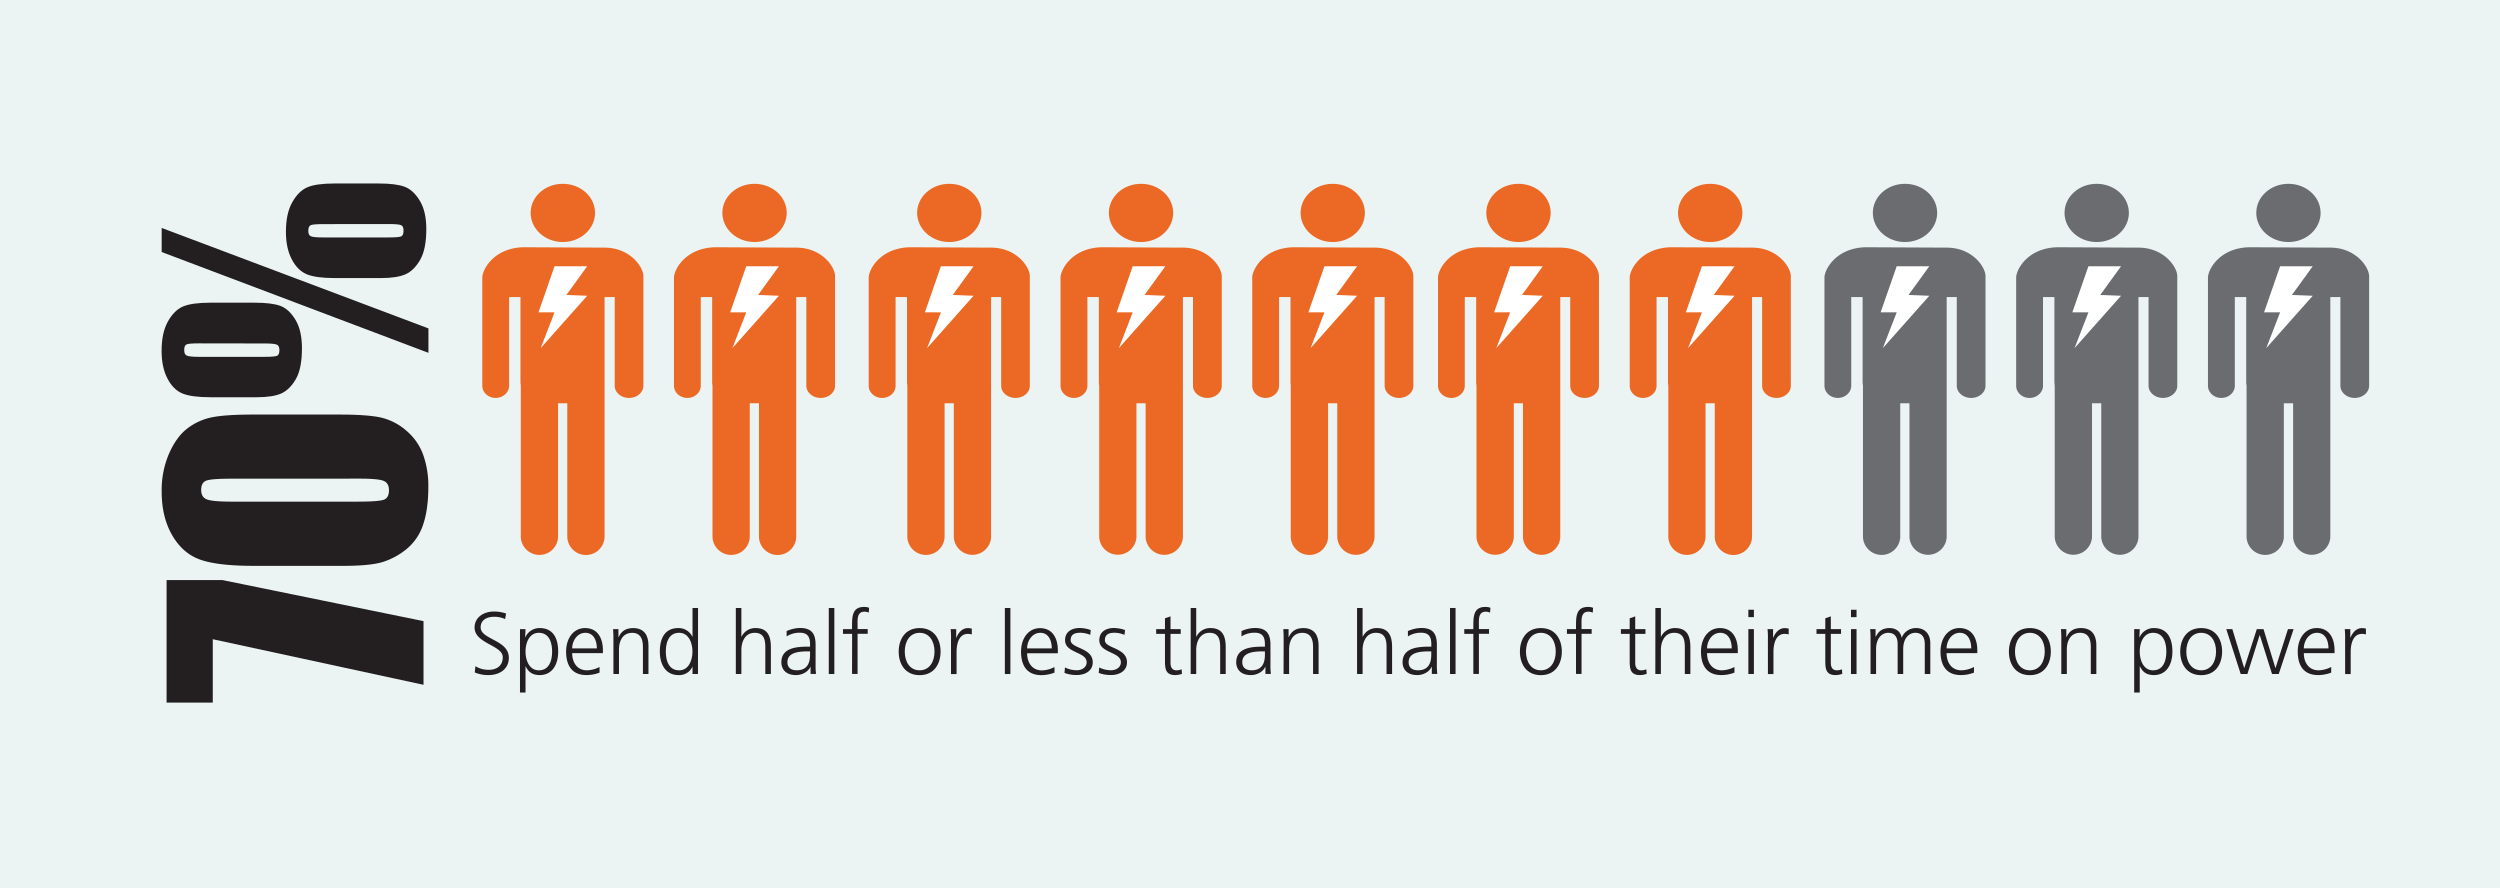 <svg id="Layer_1" data-name="Layer 1" xmlns="http://www.w3.org/2000/svg" viewBox="0 0 1296 460.51"><rect x="0" y="0" width="1296" height="460.51" fill="#333333" stroke="none"/><defs><style>.cls-1{fill:#ebf3f3;stroke:#231f20;stroke-miterlimit:10;stroke-width:0.74px;}.cls-2{fill:#6b6c6f;}.cls-3{fill:#eb6924;}.cls-4{fill:#231f20;}.cls-5{fill:#fff;}</style></defs><rect class="cls-1" x="-7.35" y="-7.18" width="1310.2" height="476.86"/><path class="cls-2" d="M1108.54,128.37l-42.06-.2c-15.55.42-21.3,11.75-21.3,15.7V200c0,3.45,3.11,6.29,6.92,6.29s7-2.84,7-6.29V154h5.9V198a12.79,12.79,0,0,0,.17,1.76v78.68a9.68,9.68,0,0,0,19.33,0V209.06h4.79v69.42a9.66,9.66,0,0,0,19.29,0V154h5.23v46c0,3.45,3.38,6.29,7.46,6.29s7.43-2.84,7.43-6.29V143.13C1128.66,138.3,1121.71,128.37,1108.54,128.37Z"/><path class="cls-2" d="M1086.91,125.47c9.23,0,16.7-6.79,16.7-15.12s-7.47-15.06-16.7-15.06-16.66,6.73-16.66,15.06S1077.74,125.47,1086.91,125.47Z"/><path class="cls-2" d="M1009.16,128.37l-42.06-.2c-15.55.42-21.3,11.75-21.3,15.7V200c0,3.45,3.11,6.29,6.93,6.29s6.95-2.84,6.95-6.29V154h5.9V198a11.41,11.41,0,0,0,.18,1.76v78.68a9.67,9.67,0,0,0,19.32,0V209.06h4.79v69.42a9.66,9.66,0,0,0,19.29,0V154h5.23v46c0,3.45,3.38,6.29,7.46,6.29s7.43-2.84,7.43-6.29V143.13C1029.28,138.3,1022.33,128.37,1009.16,128.37Z"/><path class="cls-2" d="M987.53,125.47c9.23,0,16.7-6.79,16.7-15.12s-7.47-15.06-16.7-15.06-16.65,6.73-16.65,15.06S978.36,125.47,987.53,125.47Z"/><path class="cls-2" d="M1208,128.37l-42.07-.2c-15.55.42-21.32,11.75-21.32,15.7V200c0,3.45,3.07,6.29,6.92,6.29s7-2.84,7-6.29V154h5.91V198a7.41,7.41,0,0,0,.18,1.76v78.68a9.67,9.67,0,0,0,19.32,0V209.06h4.81v69.42a9.66,9.66,0,0,0,19.29,0V154h5.22v46c0,3.45,3.34,6.29,7.42,6.29s7.47-2.84,7.47-6.29V143.13C1228.06,138.3,1221.11,128.37,1208,128.37Z"/><path class="cls-2" d="M1186.31,125.47c9.23,0,16.69-6.79,16.69-15.12s-7.46-15.06-16.69-15.06-16.66,6.73-16.66,15.06S1177.09,125.47,1186.31,125.47Z"/><path class="cls-3" d="M513.74,128.37l-42.07-.2c-15.58.42-21.34,11.75-21.34,15.7V200c0,3.45,3.12,6.29,7,6.29s6.94-2.84,6.94-6.29V154h5.92V198a10.29,10.29,0,0,0,.16,1.76v78.68a9.67,9.67,0,0,0,19.32,0V209.06h4.78v69.42a9.68,9.68,0,0,0,19.33,0V154H519v46c0,3.45,3.32,6.29,7.45,6.29s7.41-2.84,7.41-6.29V143.13C533.83,138.3,526.91,128.37,513.74,128.37Z"/><path class="cls-3" d="M492.09,125.47c9.21,0,16.69-6.79,16.69-15.12s-7.48-15.06-16.69-15.06-16.65,6.73-16.65,15.06S482.87,125.47,492.09,125.47Z"/><path class="cls-3" d="M613.12,128.37l-42-.2c-15.57.42-21.34,11.75-21.34,15.7V200c0,3.45,3.13,6.29,6.93,6.29s7-2.84,7-6.29V154h5.93V198a8.62,8.62,0,0,0,.18,1.76v78.68a9.67,9.67,0,0,0,19.31,0V209.06h4.76v69.42a9.68,9.68,0,0,0,19.33,0V154h5.23v46c0,3.45,3.35,6.29,7.45,6.29s7.46-2.84,7.46-6.29V143.13C633.26,138.3,626.29,128.37,613.12,128.37Z"/><path class="cls-3" d="M591.51,125.47c9.21,0,16.68-6.79,16.68-15.12s-7.47-15.06-16.68-15.06-16.68,6.73-16.68,15.06S582.28,125.47,591.51,125.47Z"/><path class="cls-3" d="M712.52,128.37l-42.06-.2c-15.56.42-21.31,11.75-21.31,15.7V200c0,3.45,3.09,6.29,6.91,6.29s7-2.84,7-6.29V154H669V198a17,17,0,0,0,.12,1.76v78.68a9.69,9.69,0,0,0,19.36,0V209.06h4.76v69.42a9.68,9.68,0,0,0,19.33,0V154h5.23v46c0,3.45,3.37,6.29,7.46,6.29s7.42-2.84,7.42-6.29V143.13C732.63,138.3,725.7,128.37,712.52,128.37Z"/><path class="cls-3" d="M690.89,125.47c9.23,0,16.67-6.79,16.67-15.12s-7.44-15.06-16.67-15.06-16.66,6.73-16.66,15.06S681.69,125.47,690.89,125.47Z"/><path class="cls-3" d="M313.38,128.37l-42.07-.2c-15.55.42-21.29,11.75-21.29,15.7V200c0,3.45,3.09,6.29,6.9,6.29s7-2.84,7-6.29V154h5.89V198a12.79,12.79,0,0,0,.17,1.76v78.68a9.67,9.67,0,0,0,19.32,0V209.06h4.79v69.42a9.67,9.67,0,0,0,19.32,0V154h5.26v46c0,3.45,3.32,6.29,7.42,6.29s7.44-2.84,7.44-6.29V143.13C333.5,138.3,326.53,128.37,313.38,128.37Z"/><path class="cls-3" d="M291.74,125.47c9.25,0,16.73-6.79,16.73-15.12S301,95.29,291.74,95.29s-16.66,6.73-16.66,15.06S282.55,125.47,291.74,125.47Z"/><path class="cls-3" d="M412.77,128.37l-42.08-.2c-15.55.42-21.3,11.75-21.3,15.7V200c0,3.45,3.11,6.29,6.94,6.29s6.95-2.84,6.95-6.29V154h5.9V198a9.38,9.38,0,0,0,.18,1.76v78.68a9.67,9.67,0,0,0,19.32,0V209.06h4.77v69.42a9.67,9.67,0,0,0,19.32,0V154H418v46c0,3.45,3.34,6.29,7.46,6.29s7.43-2.84,7.43-6.29V143.13C432.9,138.3,426,128.37,412.77,128.37Z"/><path class="cls-3" d="M391.14,125.47c9.23,0,16.7-6.79,16.7-15.12s-7.47-15.06-16.7-15.06-16.67,6.73-16.67,15.06S381.94,125.47,391.14,125.47Z"/><path class="cls-3" d="M808.8,128.37l-42-.2c-15.59.42-21.34,11.75-21.34,15.7V200c0,3.45,3.13,6.29,6.93,6.29s6.95-2.84,6.95-6.29V154h5.9V198a10.29,10.29,0,0,0,.17,1.76v78.68a9.69,9.69,0,0,0,19.35,0V209.06h4.75v69.42a9.68,9.68,0,0,0,19.33,0V154H814v46c0,3.45,3.33,6.29,7.44,6.29s7.45-2.84,7.45-6.29V143.13C828.92,138.3,822,128.37,808.8,128.37Z"/><path class="cls-3" d="M787.18,125.47c9.2,0,16.69-6.79,16.69-15.12s-7.49-15.06-16.69-15.06-16.69,6.73-16.69,15.06S778,125.47,787.18,125.47Z"/><path class="cls-3" d="M908.2,128.37l-42.05-.2c-15.59.42-21.31,11.75-21.31,15.7V200c0,3.45,3.08,6.29,6.92,6.29s7-2.84,7-6.29V154h5.92V198a9.37,9.37,0,0,0,.17,1.76v78.68a9.66,9.66,0,0,0,19.3,0V209.06h4.78v69.42a9.67,9.67,0,0,0,19.32,0V154h5.23v46c0,3.45,3.36,6.29,7.46,6.29s7.42-2.84,7.42-6.29V143.13C928.31,138.3,921.35,128.37,908.2,128.37Z"/><path class="cls-3" d="M886.56,125.47c9.22,0,16.7-6.79,16.7-15.12s-7.48-15.06-16.7-15.06-16.67,6.73-16.67,15.06S877.37,125.47,886.56,125.47Z"/><path class="cls-4" d="M86.36,300.72h29L219.55,322V355L110.3,331.37v32.86H86.36Z"/><path class="cls-4" d="M131.44,214.91h44.43q15.13,0,22,1.64a30.57,30.57,0,0,1,12.91,6.83,29.39,29.39,0,0,1,8.64,12.51,48,48,0,0,1,2.63,16.37q0,11.92-2.75,19.83a27.22,27.22,0,0,1-8.6,12.59,36.89,36.89,0,0,1-12.3,6.66q-6.45,2-20.53,2H131.44q-18.34,0-27.48-3.16T89.32,277.56q-5.52-9.42-5.51-22.83a47.87,47.87,0,0,1,3.82-19.58q3.83-8.64,9.34-12.92a30.85,30.85,0,0,1,12.42-5.8Q116.31,214.91,131.44,214.91Zm-11.19,33.24q-10.6,0-13.29,1c-1.78.68-2.67,2.29-2.67,4.81s.95,4.1,2.84,4.89,6.27,1.2,13.12,1.2h65q11.59,0,14-1.11t2.39-4.82c0-2.47-.93-4.08-2.8-4.85s-6.06-1.15-12.59-1.15Z"/><path class="cls-4" d="M83.81,118.16,222.1,170.24v12.67L83.81,130.65Zm25.25,38.75h22.87q9,0,13.46,1.68t7.81,7.24q3.33,5.56,3.33,14.69,0,10.53-3.16,16T145.76,204q-4.45,1.94-12.76,1.93H109.06q-9.87,0-14.6-2t-7.69-7.78q-3-5.76-3-14.23,0-9.39,3.25-15.22t7.85-7.82Q99.52,156.92,109.06,156.91ZM103.22,178q-5.27,0-6.5.53c-.82.36-1.23,1.33-1.23,2.92s.44,2.45,1.31,2.88,3,.66,6.42.66h33.57q5.76,0,6.91-.57c.77-.39,1.15-1.4,1.15-3,0-1.42-.44-2.34-1.31-2.75s-2.94-.62-6.18-.62ZM173.4,95.12h22.95q8.9,0,13.41,1.69t7.86,7.24Q221,109.6,221,118.73q0,10.45-3.21,16t-7.65,7.49q-4.44,1.93-12.67,1.93h-24q-9.79,0-14.52-2t-7.73-7.78q-3-5.75-3-14.23,0-9.47,3.29-15.3t7.9-7.78Q163.94,95.13,173.4,95.12Zm-5.76,21.06q-5.26,0-6.54.54c-.85.35-1.28,1.33-1.28,2.92s.44,2.42,1.32,2.84,3.05.61,6.5.61h33.57q5.67,0,6.83-.57c.77-.39,1.15-1.37,1.15-3s-.43-2.42-1.28-2.8-2.92-.58-6.21-.58Z"/><path class="cls-4" d="M246.46,345.35a12.55,12.55,0,0,0,7,1.87c3.93,0,7.17-2,7.17-6.53,0-6.25-14.61-7-14.61-15.38,0-5.11,4.48-8.3,10.09-8.3a19,19,0,0,1,6.25,1.05l-.5,2.87a13,13,0,0,0-5.8-1.18c-3.28,0-6.89,1.37-6.89,5.47,0,6.39,14.61,6.44,14.61,15.75,0,6.43-5.53,9-10.45,9a18.22,18.22,0,0,1-7.22-1.37Z"/><path class="cls-4" d="M269.56,326.14h2.87l-.18,4.24h.09a8,8,0,0,1,7.44-4.79c6.84,0,9.58,5.11,9.58,12.18,0,6.9-3.19,12.19-9.58,12.19-3.65,0-5.84-1.51-7.26-4.52h-.09V359h-2.87Zm9.76,1.91c-5.11,0-6.89,5.48-6.89,9.72s1.78,9.72,6.89,9.72c5.48,0,6.89-5.2,6.89-9.72S284.8,328.05,279.32,328.05Z"/><path class="cls-4" d="M310.81,348.68a19.11,19.11,0,0,1-6.75,1.28c-7.72,0-10.59-5.2-10.59-12.19s3.92-12.18,9.81-12.18c6.57,0,9.27,5.29,9.27,11.55v1.46H296.62c0,4.92,2.64,8.89,7.66,8.89a15,15,0,0,0,6.53-1.73Zm-1.41-12.55c0-4.06-1.65-8.08-5.94-8.08s-6.84,4.25-6.84,8.08Z"/><path class="cls-4" d="M318,331.61c0-1.78,0-3.6-.18-5.47h2.78v4.15h.09c1-2.1,2.7-4.7,7.53-4.7,5.75,0,7.94,3.83,7.94,8.94v14.88h-2.87V335.26c0-4.38-1.55-7.21-5.52-7.21-5.25,0-6.89,4.61-6.89,8.49v12.87H318Z"/><path class="cls-4" d="M361.83,349.41H359v-3.69h-.09a7.48,7.48,0,0,1-7.26,4.24c-6.39,0-9.59-5.29-9.59-12.19,0-7.07,2.74-12.18,9.59-12.18a7.87,7.87,0,0,1,7.26,4.47H359V315.18h2.87Zm-9.77-1.92c5.12,0,6.9-5.47,6.9-9.72s-1.78-9.72-6.9-9.72c-5.47,0-6.89,5.21-6.89,9.72S346.59,347.49,352.06,347.49Z"/><path class="cls-4" d="M381.45,315.18h2.88v14.88h.09a7.9,7.9,0,0,1,7.26-4.47c6.25,0,7.94,4.15,7.94,9.9v13.92h-2.88V335.54c0-4-.77-7.49-5.52-7.49-5.11,0-6.89,4.84-6.89,8.9v12.46h-2.88Z"/><path class="cls-4" d="M420.2,345.67h-.09c-1.28,2.78-4.52,4.29-7.4,4.29-6.61,0-7.66-4.47-7.66-6.57,0-7.81,8.3-8.17,14.33-8.17h.55V334c0-4-1.42-6-5.3-6a12.32,12.32,0,0,0-6.84,1.92v-2.78a18.23,18.23,0,0,1,6.84-1.6c5.75,0,8.17,2.6,8.17,8.67v10.27a32.81,32.81,0,0,0,.23,4.88H420.2Zm-.27-8h-.83c-5,0-10.9.5-10.9,5.62,0,3.05,2.19,4.19,4.83,4.19,6.76,0,6.9-5.88,6.9-8.39Z"/><path class="cls-4" d="M429.64,315.18h2.88v34.23h-2.88Z"/><path class="cls-4" d="M441.74,328.6H437v-2.46h4.7v-1.69c0-4.89.18-9.81,6.16-9.81a6.64,6.64,0,0,1,2.69.45l-.18,2.51a5.11,5.11,0,0,0-2.28-.5c-3.93,0-3.52,4.24-3.52,7v2h5.25v2.46h-5.25v20.81h-2.87Z"/><path class="cls-4" d="M476.74,325.59c7.53,0,10.86,5.84,10.86,12.18S484.27,350,476.74,350s-10.86-5.84-10.86-12.19S469.21,325.59,476.74,325.59Zm0,21.9c5,0,7.71-4.33,7.71-9.72s-2.69-9.72-7.71-9.72-7.71,4.34-7.71,9.72S471.72,347.49,476.74,347.49Z"/><path class="cls-4" d="M493,331.34a42.26,42.26,0,0,0-.18-5.2h2.87v4.47h.09c1.05-2.6,3-5,6-5a8.89,8.89,0,0,1,2,.27v3a7.63,7.63,0,0,0-2.1-.27c-4.56,0-5.79,5.11-5.79,9.31v11.5H493Z"/><path class="cls-4" d="M520.91,315.18h2.88v34.23h-2.88Z"/><path class="cls-4" d="M546.65,348.68A19.11,19.11,0,0,1,539.9,350c-7.72,0-10.59-5.2-10.59-12.19s3.92-12.18,9.81-12.18c6.57,0,9.27,5.29,9.27,11.55v1.46H532.46c0,4.92,2.65,8.89,7.67,8.89a14.9,14.9,0,0,0,6.52-1.73Zm-1.41-12.55c0-4.06-1.65-8.08-5.94-8.08s-6.84,4.25-6.84,8.08Z"/><path class="cls-4" d="M552.08,346a13.69,13.69,0,0,0,6.07,1.46c2.74,0,5.16-1.5,5.16-4.15,0-5.52-11.18-4.65-11.18-11.41,0-4.61,3.74-6.34,7.57-6.34a18.17,18.17,0,0,1,5.75,1.05l-.27,2.51a13.51,13.51,0,0,0-5.16-1.1c-3,0-5,.92-5,3.88,0,4.34,11.46,3.79,11.46,11.41,0,4.93-4.61,6.62-8.13,6.62a17.34,17.34,0,0,1-6.52-1.1Z"/><path class="cls-4" d="M569.83,346a13.69,13.69,0,0,0,6.07,1.46c2.74,0,5.16-1.5,5.16-4.15,0-5.52-11.18-4.65-11.18-11.41,0-4.61,3.74-6.34,7.58-6.34a18.26,18.26,0,0,1,5.75,1.05l-.28,2.51a13.47,13.47,0,0,0-5.16-1.1c-3,0-5,.92-5,3.88,0,4.34,11.46,3.79,11.46,11.41,0,4.93-4.61,6.62-8.12,6.62a17.35,17.35,0,0,1-6.53-1.1Z"/><path class="cls-4" d="M612.09,328.6H606.8v15.06c0,2.1.77,3.83,3.1,3.83a6.65,6.65,0,0,0,2.65-.54l.18,2.37a10.57,10.57,0,0,1-3.51.64c-5.12,0-5.3-3.51-5.3-7.76V328.6h-4.56v-2.46h4.56v-5.62l2.88-1v6.62h5.29Z"/><path class="cls-4" d="M617.25,315.18h2.87v14.88h.09a7.92,7.92,0,0,1,7.26-4.47c6.25,0,7.94,4.15,7.94,9.9v13.92h-2.87V335.54c0-4-.78-7.49-5.53-7.49-5.11,0-6.89,4.84-6.89,8.9v12.46h-2.87Z"/><path class="cls-4" d="M656,345.67h-.09c-1.28,2.78-4.52,4.29-7.39,4.29-6.62,0-7.67-4.47-7.67-6.57,0-7.81,8.31-8.17,14.33-8.17h.55V334c0-4-1.42-6-5.29-6a12.36,12.36,0,0,0-6.85,1.92v-2.78a18.28,18.28,0,0,1,6.85-1.6c5.75,0,8.16,2.6,8.16,8.67v10.27a32.81,32.81,0,0,0,.23,4.88H656Zm-.27-8h-.82c-5,0-10.91.5-10.91,5.62,0,3.05,2.19,4.19,4.84,4.19,6.75,0,6.89-5.88,6.89-8.39Z"/><path class="cls-4" d="M665.44,331.61c0-1.78,0-3.6-.18-5.47H668v4.15h.09c1-2.1,2.69-4.7,7.53-4.7,5.75,0,7.94,3.83,7.94,8.94v14.88h-2.87V335.26c0-4.38-1.55-7.21-5.52-7.21-5.25,0-6.9,4.61-6.9,8.49v12.87h-2.87Z"/><path class="cls-4" d="M703.5,315.18h2.87v14.88h.09a7.92,7.92,0,0,1,7.26-4.47c6.25,0,7.94,4.15,7.94,9.9v13.92h-2.87V335.54c0-4-.78-7.49-5.53-7.49-5.11,0-6.89,4.84-6.89,8.9v12.46H703.5Z"/><path class="cls-4" d="M742.24,345.67h-.09c-1.28,2.78-4.52,4.29-7.39,4.29-6.62,0-7.67-4.47-7.67-6.57,0-7.81,8.31-8.17,14.33-8.17H742V334c0-4-1.42-6-5.29-6a12.36,12.36,0,0,0-6.85,1.92v-2.78a18.28,18.28,0,0,1,6.85-1.6c5.75,0,8.16,2.6,8.16,8.67v10.27a32.81,32.81,0,0,0,.23,4.88h-2.83Zm-.27-8h-.82c-5,0-10.91.5-10.91,5.62,0,3.05,2.19,4.19,4.84,4.19,6.75,0,6.89-5.88,6.89-8.39Z"/><path class="cls-4" d="M751.69,315.18h2.87v34.23h-2.87Z"/><path class="cls-4" d="M763.78,328.6h-4.7v-2.46h4.7v-1.69c0-4.89.18-9.81,6.16-9.81a6.66,6.66,0,0,1,2.7.45l-.19,2.51a5.07,5.07,0,0,0-2.28-.5c-3.92,0-3.51,4.24-3.51,7v2h5.25v2.46h-5.25v20.81h-2.88Z"/><path class="cls-4" d="M798.78,325.59c7.53,0,10.87,5.84,10.87,12.18S806.31,350,798.78,350s-10.86-5.84-10.86-12.19S791.25,325.59,798.78,325.59Zm0,21.9c5,0,7.72-4.33,7.72-9.72s-2.7-9.72-7.72-9.72-7.71,4.34-7.71,9.72S793.76,347.49,798.78,347.49Z"/><path class="cls-4" d="M817,328.6h-4.7v-2.46H817v-1.69c0-4.89.18-9.81,6.16-9.81a6.64,6.64,0,0,1,2.69.45l-.18,2.51a5.07,5.07,0,0,0-2.28-.5c-3.93,0-3.52,4.24-3.52,7v2h5.25v2.46h-5.25v20.81H817Z"/><path class="cls-4" d="M853,328.6h-5.3v15.06c0,2.1.78,3.83,3.11,3.83a6.72,6.72,0,0,0,2.65-.54l.18,2.37a10.63,10.63,0,0,1-3.52.64c-5.11,0-5.29-3.51-5.29-7.76V328.6h-4.56v-2.46h4.56v-5.62l2.87-1v6.62H853Z"/><path class="cls-4" d="M858.15,315.18H861v14.88h.09a7.9,7.9,0,0,1,7.26-4.47c6.25,0,7.94,4.15,7.94,9.9v13.92h-2.88V335.54c0-4-.77-7.49-5.52-7.49-5.11,0-6.89,4.84-6.89,8.9v12.46h-2.88Z"/><path class="cls-4" d="M899.14,348.68a19.13,19.13,0,0,1-6.76,1.28c-7.71,0-10.59-5.2-10.59-12.19s3.93-12.18,9.82-12.18c6.57,0,9.26,5.29,9.26,11.55v1.46H884.94c0,4.92,2.65,8.89,7.67,8.89a15,15,0,0,0,6.53-1.73Zm-1.42-12.55c0-4.06-1.64-8.08-5.93-8.08s-6.85,4.25-6.85,8.08Z"/><path class="cls-4" d="M909.22,319.93h-2.87V316.1h2.87Zm-2.87,6.21h2.87v23.27h-2.87Z"/><path class="cls-4" d="M916.48,331.34a40.05,40.05,0,0,0-.19-5.2h2.88v4.47h.09c1-2.6,3-5,6-5a9.05,9.05,0,0,1,2,.27v3a7.68,7.68,0,0,0-2.1-.27c-4.57,0-5.8,5.11-5.8,9.31v11.5h-2.87Z"/><path class="cls-4" d="M954.4,328.6h-5.3v15.06c0,2.1.78,3.83,3.11,3.83a6.72,6.72,0,0,0,2.65-.54l.18,2.37a10.63,10.63,0,0,1-3.52.64c-5.11,0-5.29-3.51-5.29-7.76V328.6h-4.56v-2.46h4.56v-5.62l2.87-1v6.62h5.3Z"/><path class="cls-4" d="M962.43,319.93h-2.88V316.1h2.88Zm-2.88,6.21h2.88v23.27h-2.88Z"/><path class="cls-4" d="M997.8,349.41V333.94c0-3.29-1.23-5.89-4.93-5.89-3.15,0-6.25,2.7-6.25,8.49v12.87h-2.88V333.94c0-3.29-1.23-5.89-4.93-5.89-3.15,0-6.25,2.7-6.25,8.49v12.87h-2.87v-17.8a53.49,53.49,0,0,0-.19-5.47h2.79v3.92l.09.05c.91-1.6,2.28-4.52,7.25-4.52,2.06,0,5.44.87,6.17,4.93h.09a7.82,7.82,0,0,1,7.44-4.93c4.7,0,7.34,3.28,7.34,7.8v16Z"/><path class="cls-4" d="M1023.31,348.68a19.13,19.13,0,0,1-6.76,1.28c-7.71,0-10.59-5.2-10.59-12.19s3.93-12.18,9.82-12.18c6.57,0,9.26,5.29,9.26,11.55v1.46h-15.93c0,4.92,2.65,8.89,7.67,8.89a15,15,0,0,0,6.53-1.73Zm-1.42-12.55c0-4.06-1.64-8.08-5.93-8.08s-6.85,4.25-6.85,8.08Z"/><path class="cls-4" d="M1052.29,325.59c7.53,0,10.86,5.84,10.86,12.18S1059.82,350,1052.29,350s-10.87-5.84-10.87-12.19S1044.75,325.59,1052.29,325.59Zm0,21.9c5,0,7.71-4.33,7.71-9.72s-2.69-9.72-7.71-9.72-7.72,4.34-7.72,9.72S1047.26,347.49,1052.29,347.49Z"/><path class="cls-4" d="M1068.58,331.61a53.49,53.49,0,0,0-.19-5.47h2.79v4.15h.09c1-2.1,2.69-4.7,7.53-4.7,5.75,0,7.94,3.83,7.94,8.94v14.88h-2.87V335.26c0-4.38-1.56-7.21-5.53-7.21-5.25,0-6.89,4.61-6.89,8.49v12.87h-2.87Z"/><path class="cls-4" d="M1106.36,326.14h2.88l-.19,4.24h.1a8,8,0,0,1,7.43-4.79c6.85,0,9.59,5.11,9.59,12.18,0,6.9-3.2,12.19-9.59,12.19-3.65,0-5.84-1.51-7.25-4.52h-.09V359h-2.88Zm9.77,1.91c-5.11,0-6.89,5.48-6.89,9.72s1.78,9.72,6.89,9.72c5.48,0,6.89-5.2,6.89-9.72S1121.61,328.05,1116.13,328.05Z"/><path class="cls-4" d="M1141.09,325.59c7.53,0,10.86,5.84,10.86,12.18S1148.62,350,1141.09,350s-10.86-5.84-10.86-12.19S1133.56,325.59,1141.09,325.59Zm0,21.9c5,0,7.71-4.33,7.71-9.72s-2.69-9.72-7.71-9.72-7.71,4.34-7.71,9.72S1136.07,347.49,1141.09,347.49Z"/><path class="cls-4" d="M1181.3,349.41h-3.47l-6.34-20.13h-.1l-6.34,20.13h-3.47l-7.48-23.27h3.15l6.11,20.12h.09l6.48-20.12h3.47l6.16,20.12h.09l6.44-20.12H1189Z"/><path class="cls-4" d="M1208.5,348.68a19.13,19.13,0,0,1-6.76,1.28c-7.71,0-10.59-5.2-10.59-12.19s3.93-12.18,9.81-12.18c6.58,0,9.27,5.29,9.27,11.55v1.46H1194.3c0,4.92,2.65,8.89,7.67,8.89a15,15,0,0,0,6.53-1.73Zm-1.42-12.55c0-4.06-1.64-8.08-5.93-8.08s-6.85,4.25-6.85,8.08Z"/><path class="cls-4" d="M1215.7,331.34a42.26,42.26,0,0,0-.18-5.2h2.88v4.47h.09c1-2.6,3-5,6-5a8.88,8.88,0,0,1,2,.27v3a7.56,7.56,0,0,0-2.09-.27c-4.57,0-5.8,5.11-5.8,9.31v11.5h-2.88Z"/><polygon class="cls-5" points="287.48 138.02 304.4 138.02 293.61 152.9 304.4 153.32 280.3 180.45 287.48 161.91 279.15 161.91 287.48 138.02"/><polygon class="cls-5" points="386.86 138.02 403.78 138.02 392.99 152.9 403.78 153.32 379.68 180.45 386.86 161.91 378.53 161.91 386.86 138.02"/><polygon class="cls-5" points="487.78 138.02 504.7 138.02 493.91 152.9 504.7 153.32 480.61 180.45 487.78 161.91 479.46 161.91 487.78 138.02"/><polygon class="cls-5" points="587.2 138.02 604.12 138.02 593.33 152.9 604.12 153.32 580.03 180.45 587.2 161.91 578.88 161.91 587.2 138.02"/><polygon class="cls-5" points="686.6 138.02 703.52 138.02 692.73 152.9 703.52 153.32 679.42 180.45 686.6 161.91 678.27 161.91 686.6 138.02"/><polygon class="cls-5" points="782.88 138.02 799.79 138.02 789 152.9 799.79 153.32 775.7 180.45 782.88 161.91 774.55 161.91 782.88 138.02"/><polygon class="cls-5" points="882.27 138.02 899.2 138.02 888.4 152.9 899.2 153.32 875.1 180.45 882.27 161.91 873.95 161.91 882.27 138.02"/><polygon class="cls-5" points="983.25 138.02 1000.16 138.02 989.38 152.9 1000.16 153.32 976.07 180.45 983.25 161.91 974.92 161.91 983.25 138.02"/><polygon class="cls-5" points="1082.64 138.02 1099.56 138.02 1088.77 152.9 1099.56 153.32 1075.46 180.45 1082.64 161.91 1074.31 161.91 1082.64 138.02"/><polygon class="cls-5" points="1182.01 138.02 1198.93 138.02 1188.14 152.9 1198.93 153.32 1174.84 180.45 1182.01 161.91 1173.69 161.91 1182.01 138.02"/></svg>